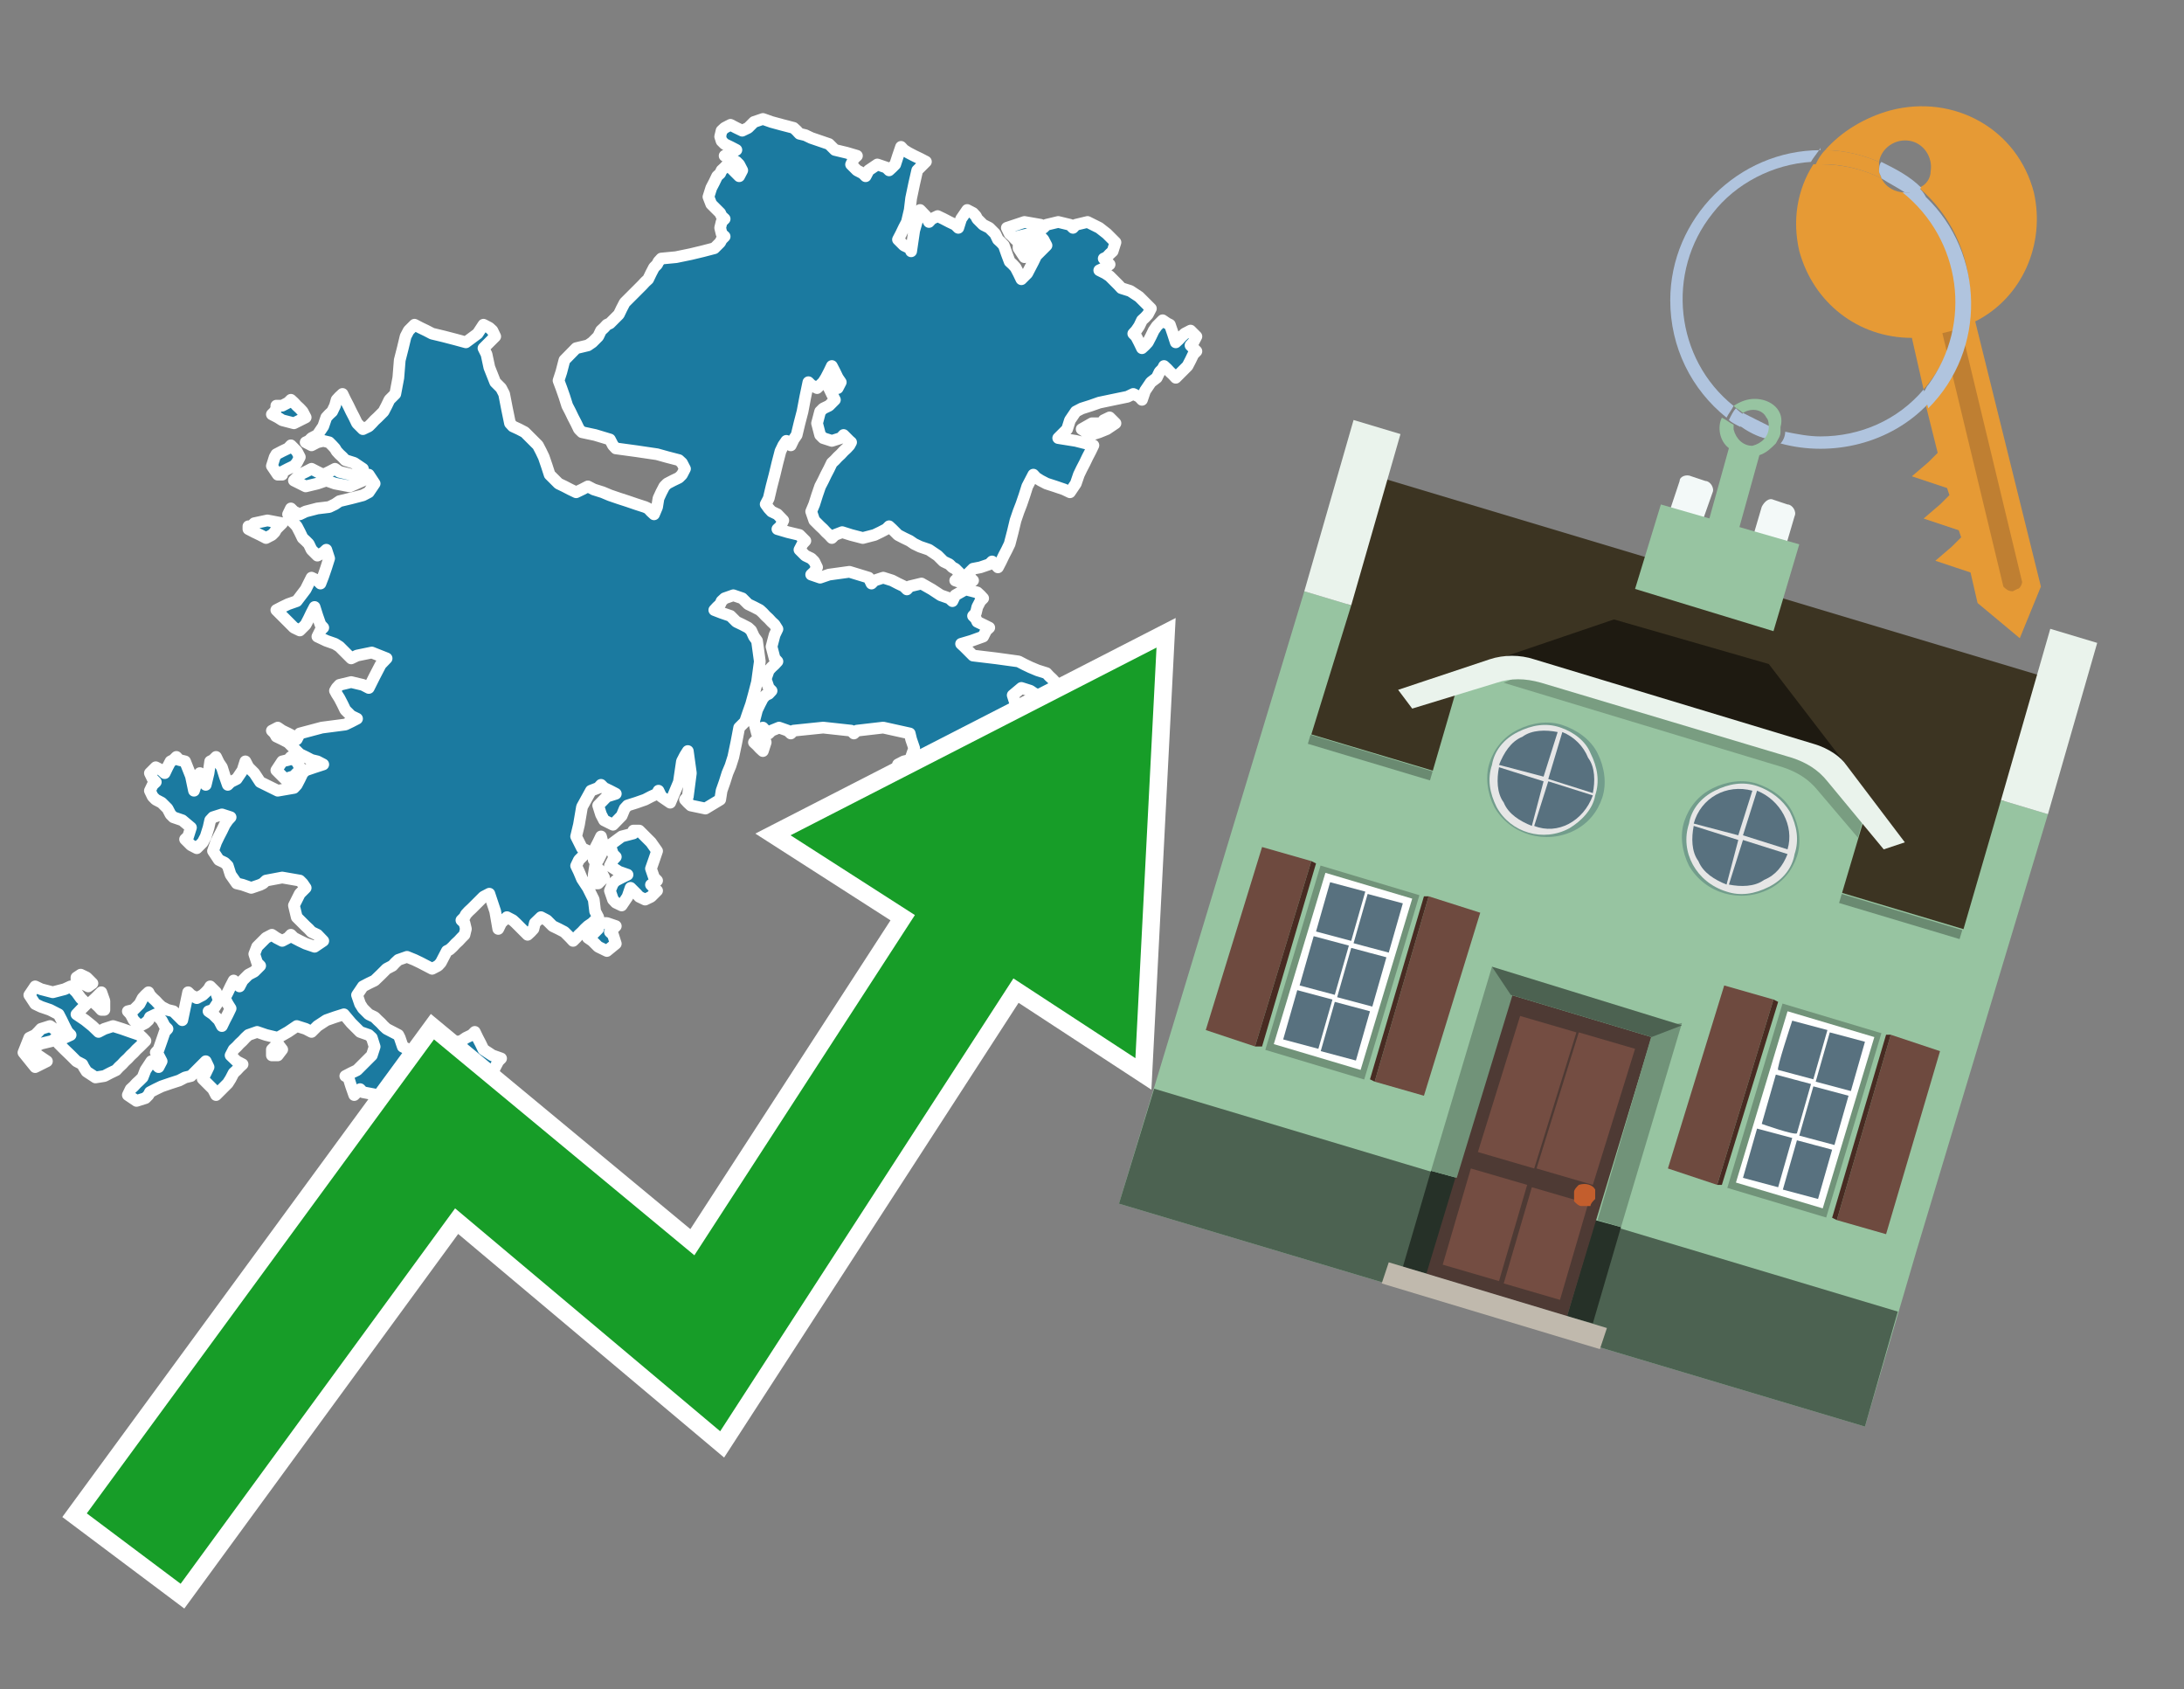 <?xml version="1.0" encoding="utf-8"?>
<!-- Generator: Adobe Illustrator 26.0.3, SVG Export Plug-In . SVG Version: 6.00 Build 0)  -->
<svg version="1.1" id="Text" xmlns="http://www.w3.org/2000/svg" xmlns:xlink="http://www.w3.org/1999/xlink" x="0px" y="0px"
	 width="93.1px" height="72px" viewBox="0 0 93.1 72" style="enable-background:new 0 0 93.1 72;" xml:space="preserve">
<rect x="0" y="0" width="93.1" height="72" fill="#808080" stroke="none"/>
<style type="text/css">
	.st0{fill:#1B7AA0;stroke:#FFFFFF;stroke-width:0.5;stroke-linejoin:round;}
	.st1{fill:none;stroke:#FFFFFF;stroke-width:1.5;stroke-miterlimit:10;}
	.st2{fill:#179D28;}
	.st3{fill:#E69A35;}
	.st4{fill:#B0C4DE;}
	.st5{fill:#97C4A1;}
	.st6{fill:#BF7F32;}
	.st7{fill-rule:evenodd;clip-rule:evenodd;fill:#3C3422;}
	.st8{fill-rule:evenodd;clip-rule:evenodd;fill:#97C4A1;}
	.st9{opacity:0.3;enable-background:new    ;}
	.st10{fill-rule:evenodd;clip-rule:evenodd;fill:#EAF3EC;}
	.st11{fill-rule:evenodd;clip-rule:evenodd;fill:#4C6251;}
	.st12{fill-rule:evenodd;clip-rule:evenodd;fill:#F3F9F8;}
	.st13{fill:#1E1A11;}
	.st14{opacity:0.2;fill-rule:evenodd;clip-rule:evenodd;enable-background:new    ;}
	.st15{fill:#EAF3EC;}
	.st16{fill:#729D8C;}
	.st17{fill:#E6E6E6;}
	.st18{fill:#58717F;}
	.st19{fill-rule:evenodd;clip-rule:evenodd;fill:#6E4A3F;}
	.st20{fill-rule:evenodd;clip-rule:evenodd;fill:#482B22;}
	.st21{fill:#719379;}
	.st22{fill-rule:evenodd;clip-rule:evenodd;fill:#FFFFFF;}
	.st23{fill-rule:evenodd;clip-rule:evenodd;fill:#58717F;}
	.st24{fill-rule:evenodd;clip-rule:evenodd;fill:#263128;}
	.st25{fill:#4E3A34;}
	.st26{fill:#744D42;}
	.st27{fill:#C35E2D;}
	.st28{fill:#4C6251;}
	.st29{fill-rule:evenodd;clip-rule:evenodd;fill:#C0B9AD;}
</style>
<path class="st0" d="M2.38,44.23L2.25,44.36L1.75,44.48L1.25,44.73L1.63,44.98L2.0,45.23L1.5,45.48L1.0,44.86L1.25,44.23L1.5,44.11L1.63,43.98L1.75,43.85L2.13,43.73L2.5,43.98L2.5,44.23ZM2.75,44.23L3.01,44.11L2.88,43.98L2.75,43.73L2.63,43.48L2.5,43.23L2.13,43.04L1.75,42.91L1.5,42.79L1.25,42.41L1.5,42.04L1.75,42.16L2.25,42.29L2.75,42.16L3.01,42.04L3.26,42.29L3.44,42.54L3.69,42.79L3.44,43.04L3.26,43.23L3.63,43.48L3.94,43.73L4.2,43.98L4.45,43.85L4.82,43.73L5.2,43.85L5.57,43.98L5.95,44.11L6.08,44.23L6.2,44.36L6.08,44.48L5.95,44.61L5.82,44.73L5.7,44.86L5.57,44.98L5.45,45.11L5.32,45.23L5.2,45.36L5.07,45.48L4.95,45.61L4.7,45.73L4.45,45.86L4.07,45.92L3.69,45.67L3.57,45.48L3.51,45.36L3.26,45.23L3.01,44.98L2.75,44.73L2.5,44.48L2.5,44.23ZM4.32,43.04L4.2,42.91L4.07,42.79L3.94,42.66L4.07,42.54L4.2,42.41L4.32,42.29L4.45,42.66L4.45,43.04ZM3.26,41.66L3.44,41.54L3.69,41.66L3.82,41.79L3.94,41.91L3.76,42.04L3.51,41.91L3.38,41.79L3.26,41.79ZM11.59,44.73L11.84,44.48L12.03,44.73L11.84,44.98L11.59,44.98ZM12.65,32.95L12.53,33.08L12.15,33.2L11.78,32.83L12.03,32.45L12.28,32.39L12.4,32.26L12.53,32.39L12.65,32.45L12.78,32.7L12.78,32.95ZM25.31,36.4L25.37,36.15L25.5,35.9L25.62,35.65L25.75,36.15L25.5,36.65L25.31,36.65ZM10.71,22.43L10.84,22.3L11.4,22.18L12.03,22.3L11.9,22.43L11.78,22.55L11.71,22.68L11.59,22.8L11.34,22.93L11.09,22.8L10.84,22.68L10.59,22.55L10.59,22.43ZM11.84,20.23L11.59,19.86L11.71,19.48L11.78,19.36L12.03,19.23L12.28,19.11L12.4,18.98L12.53,19.11L12.65,19.23L12.78,19.48L12.65,19.73L12.53,19.86L12.28,19.98L12.03,20.11L12.03,20.23ZM12.03,17.29L12.28,17.16L12.4,17.04L12.53,17.16L12.65,17.29L12.78,17.41L12.9,17.54L13.03,17.79L12.53,18.04L12.03,17.91L11.84,17.79L11.59,17.66L11.71,17.54L11.78,17.41L11.78,17.29ZM15.47,20.48L14.91,20.73L14.28,20.61L13.91,20.48L13.53,20.61L13.03,20.73L12.53,20.48L12.78,20.23L13.03,20.11L13.28,19.98L13.53,20.11L13.78,20.23L14.03,20.11L14.28,19.98L14.47,20.11L14.97,20.23L15.47,20.23ZM25.87,39.34L26.25,39.47L26.13,39.59L26.0,39.72L26.13,39.84L26.25,40.22L25.87,40.53L25.5,40.35L25.25,40.1L25.06,39.97L25.25,39.84L25.5,39.59L25.5,39.34ZM25.31,37.28L25.37,36.9L25.5,37.02L25.62,37.15L25.75,37.4L25.5,37.65L25.31,37.65ZM27.25,35.4L27.5,35.65L27.75,35.9L28.01,36.27L27.88,36.65L27.75,37.02L27.88,37.4L28.01,37.53L27.88,37.65L27.75,37.71L27.88,37.84L28.01,37.96L27.88,38.09L27.75,38.22L27.5,38.34L27.25,38.22L27.13,38.09L27.0,37.96L26.88,37.84L26.75,38.22L26.5,38.59L26.25,38.47L26.13,38.34L26.0,37.96L26.13,37.65L26.25,37.53L26.5,37.4L26.75,37.28L26.38,37.15L26.0,36.9L26.13,36.65L26.25,36.52L26.13,36.4L26.0,36.02L26.5,35.65L27.0,35.52L27.0,35.4ZM39.1,37.4L39.22,37.84L39.47,38.34L39.72,38.59L39.6,38.84L39.47,38.97L39.22,39.09L38.97,39.22L39.1,39.34L39.22,39.47L39.35,39.59L39.47,39.72L39.35,39.84L39.22,39.97L39.1,40.1L38.97,39.97L38.84,39.84L38.78,39.47L38.66,39.09L38.53,38.84L38.41,38.59L38.28,38.72L38.03,38.84L37.78,38.72L37.53,38.59L37.28,38.47L37.15,38.34L37.03,38.22L37.28,38.09L37.53,37.96L37.9,37.84L38.28,38.09L38.41,38.34L38.53,37.96L38.72,37.65L38.97,37.53L38.97,37.4ZM32.52,31.26L32.64,31.64L32.52,32.01L32.39,31.89L32.27,31.76L32.14,31.64L32.27,31.51L32.39,31.39L32.39,31.26ZM15.47,19.98L15.1,19.73L14.72,19.61L14.6,19.48L14.47,19.36L14.35,19.23L14.28,19.11L14.16,18.98L14.03,18.85L13.78,18.79L13.53,18.85L13.28,18.98L13.03,18.85L13.16,18.79L13.28,18.67L13.53,18.54L13.78,18.17L13.91,17.79L14.03,17.66L14.16,17.54L14.28,17.29L14.35,17.04L14.47,16.91L14.6,16.79L14.72,17.04L14.85,17.29L14.97,17.54L15.1,17.79L15.22,18.04L15.47,18.29L15.72,18.17L15.85,18.04L15.97,17.91L16.1,17.79L16.23,17.66L16.35,17.54L16.48,17.29L16.6,17.04L16.73,16.91L16.85,16.79L16.98,16.1L17.04,15.35L17.17,14.84L17.29,14.34L17.42,14.09L17.67,13.84L17.92,13.97L18.17,14.09L18.42,14.22L18.92,14.34L19.42,14.47L19.86,14.59L20.36,14.22L20.61,13.84L20.86,13.97L20.99,14.09L21.11,14.34L20.86,14.59L20.61,14.84L20.74,15.1L20.86,15.66L21.11,16.29L21.36,16.54L21.49,16.79L21.61,17.41L21.74,18.04L21.86,18.17L22.12,18.29L22.37,18.42L22.49,18.54L22.62,18.67L22.74,18.79L22.8,18.85L22.93,18.98L23.06,19.23L23.18,19.48L23.31,19.86L23.43,20.23L23.56,20.36L23.68,20.48L23.81,20.61L24.06,20.73L24.31,20.86L24.56,20.98L24.81,20.86L25.06,20.73L25.31,20.86L25.69,20.98L26.0,21.11L26.38,21.24L26.75,21.36L27.13,21.49L27.5,21.61L27.63,21.67L27.75,21.8L27.88,21.92L28.01,21.61L28.07,21.24L28.19,20.98L28.32,20.73L28.44,20.61L28.69,20.48L28.94,20.36L29.07,20.23L29.2,19.98L29.07,19.73L28.94,19.61L28.44,19.48L28.01,19.36L27.13,19.23L26.25,19.11L26.13,18.98L26.0,18.73L25.37,18.54L24.81,18.42L24.68,18.29L24.56,18.04L24.43,17.79L24.31,17.54L24.18,17.29L24.06,16.91L23.93,16.54L23.81,16.22L23.93,15.85L24.06,15.35L24.56,14.84L25.06,14.72L25.25,14.59L25.5,14.34L25.62,14.09L25.75,13.97L25.87,13.84L26.0,13.78L26.13,13.65L26.25,13.53L26.38,13.4L26.5,13.15L26.63,12.9L26.75,12.78L26.88,12.65L27.0,12.53L27.13,12.4L27.25,12.28L27.38,12.15L27.5,12.02L27.63,11.9L27.75,11.65L27.88,11.4L28.01,11.27L28.07,11.15L28.19,11.02L28.82,10.96L29.45,10.83L29.95,10.71L30.45,10.58L30.57,10.46L30.7,10.33L30.76,10.21L30.89,10.08L30.76,9.96L30.7,9.71L30.76,9.46L30.89,9.33L30.76,9.21L30.7,9.08L30.57,8.95L30.45,8.83L30.32,8.7L30.2,8.39L30.32,8.01L30.45,7.76L30.57,7.51L30.7,7.39L30.76,7.26L30.89,7.14L31.01,7.01L31.14,7.14L31.26,7.26L31.39,7.39L31.51,7.51L31.64,7.26L31.51,7.01L31.39,6.89L31.14,6.76L30.89,6.64L31.14,6.51L31.39,6.39L31.14,6.26L30.89,6.14L30.76,6.01L30.7,5.82L30.76,5.57L30.89,5.45L31.14,5.32L31.39,5.45L31.64,5.57L31.89,5.45L32.02,5.32L32.14,5.2L32.52,5.07L32.89,5.2L33.33,5.32L33.83,5.45L33.96,5.57L34.08,5.7L34.33,5.76L34.58,5.88L34.96,6.01L35.34,6.14L35.46,6.26L35.59,6.39L36.09,6.51L36.53,6.64L36.4,6.76L36.28,7.01L36.53,7.26L36.78,7.39L36.9,7.51L37.03,7.26L37.4,7.01L37.78,7.14L37.9,7.26L38.03,7.14L38.16,7.01L38.28,6.64L38.41,6.26L38.53,6.39L38.72,6.51L38.97,6.64L39.22,6.76L39.47,6.89L39.35,7.01L39.22,7.14L39.1,7.26L38.97,7.83L38.84,8.45L38.78,8.95L38.66,9.46L38.53,9.71L38.41,9.96L38.28,10.21L38.53,10.46L38.78,10.58L38.84,10.71L38.97,9.83L39.22,8.95L39.47,9.21L39.6,9.46L39.72,9.33L39.97,9.21L40.22,9.33L40.47,9.46L40.72,9.58L40.85,9.71L40.97,9.33L41.23,8.95L41.48,9.08L41.6,9.21L41.66,9.33L41.79,9.46L41.91,9.58L42.17,9.71L42.42,9.96L42.54,10.21L42.67,10.33L42.79,10.46L42.92,10.83L43.04,11.15L43.17,11.27L43.29,11.4L43.42,11.65L43.54,11.9L43.67,11.77L43.79,11.65L43.92,11.4L44.05,11.15L44.17,10.9L44.36,10.71L44.61,10.46L44.48,10.21L44.36,10.08L43.92,9.96L43.42,10.08L43.29,10.21L43.17,10.08L43.04,9.96L42.92,9.71L43.67,9.46L44.36,9.58L44.48,9.71L44.61,9.58L45.11,9.46L45.61,9.58L45.74,9.71L45.86,9.58L46.36,9.46L46.86,9.71L47.18,9.96L47.55,10.33L47.43,10.71L47.3,10.83L47.18,10.96L47.05,11.02L47.18,11.15L47.3,11.27L47.12,11.4L46.86,11.52L47.12,11.65L47.3,11.77L47.43,11.9L47.55,12.02L47.68,12.15L47.8,12.28L48.18,12.4L48.56,12.65L48.81,12.9L49.06,13.15L48.93,13.4L48.81,13.53L48.68,13.65L48.56,13.9L48.43,14.09L48.31,14.22L48.43,14.34L48.56,14.59L48.68,14.84L48.81,14.72L48.93,14.59L49.06,14.34L49.18,14.09L49.31,13.9L49.56,13.65L49.75,13.78L49.87,13.84L50.0,14.22L50.12,14.59L50.25,14.47L50.37,14.34L50.5,14.22L50.75,14.09L51.0,14.34L50.87,14.59L50.75,14.72L50.87,14.84L51.0,14.97L50.87,15.1L50.75,15.35L50.62,15.6L50.5,15.72L50.37,15.85L50.25,15.97L50.12,16.1L50.0,15.97L49.87,15.85L49.75,15.72L49.62,15.6L49.56,15.72L49.43,15.85L49.31,16.1L49.06,16.29L48.81,16.66L48.68,17.04L48.56,16.91L48.31,16.79L48.06,16.91L47.43,17.04L46.86,17.16L46.49,17.29L46.11,17.41L45.86,17.54L45.61,17.91L45.49,18.29L45.36,18.42L45.24,18.54L45.11,18.67L45.86,18.79L46.61,18.98L46.49,19.23L46.36,19.48L46.24,19.73L46.11,19.98L45.99,20.23L45.86,20.61L45.61,20.98L45.36,20.86L44.98,20.73L44.61,20.61L44.36,20.48L44.17,20.36L44.05,20.23L43.92,20.48L43.79,20.73L43.67,21.11L43.54,21.49L43.42,21.8L43.29,22.18L43.17,22.68L43.04,23.18L42.92,23.43L42.79,23.68L42.67,23.93L42.54,24.18L42.42,24.05L42.29,23.93L42.17,24.05L41.79,24.18L41.48,24.24L41.35,24.37L41.23,24.49L41.35,24.62L41.48,24.74L41.1,24.87L40.72,24.74L40.85,24.62L40.97,24.49L40.85,24.37L40.72,24.24L40.6,24.18L40.47,24.05L40.22,23.93L39.97,23.68L39.6,23.43L39.22,23.3L38.97,23.18L38.78,23.05L38.53,22.93L38.28,22.8L38.16,22.68L38.03,22.55L37.9,22.43L37.78,22.55L37.53,22.68L37.28,22.8L36.78,22.93L36.28,22.8L35.9,22.68L35.59,22.8L35.46,22.93L35.34,22.8L35.21,22.68L35.09,22.55L34.96,22.43L34.83,22.3L34.71,22.18L34.58,21.8L34.71,21.49L34.83,21.11L34.96,20.73L35.09,20.48L35.21,20.23L35.34,19.98L35.46,19.73L35.59,19.61L35.71,19.48L35.84,19.36L35.96,19.23L36.09,19.11L36.21,18.98L36.28,18.85L36.21,18.79L36.09,18.67L35.96,18.54L35.84,18.67L35.46,18.79L35.09,18.67L34.96,18.54L34.83,18.04L34.96,17.54L35.09,17.41L35.34,17.29L35.59,17.04L35.46,16.79L35.34,16.54L35.46,16.29L35.59,16.41L35.71,16.54L35.84,16.29L35.71,16.1L35.59,15.85L35.46,15.6L35.34,15.85L35.21,16.1L35.09,16.29L34.83,16.54L34.58,16.41L34.46,16.29L34.33,16.91L34.21,17.54L34.08,18.04L33.96,18.54L33.83,18.73L33.71,18.98L33.58,18.85L33.52,18.79L33.39,18.98L33.27,19.23L33.14,19.73L33.02,20.23L32.89,20.73L32.77,21.24L32.64,21.49L32.77,21.67L32.89,21.8L33.14,21.92L33.39,22.18L33.27,22.43L33.14,22.55L33.58,22.68L34.08,22.8L34.21,22.93L34.33,23.05L34.21,23.18L34.08,23.43L34.33,23.68L34.58,23.8L34.71,23.93L34.83,24.18L34.71,24.37L34.58,24.49L34.96,24.62L35.34,24.49L36.21,24.37L37.03,24.62L37.15,24.87L37.28,24.74L37.65,24.62L38.03,24.74L38.28,24.87L38.53,24.99L38.66,25.12L38.78,24.99L39.28,24.87L39.72,25.12L40.1,25.37L40.47,25.5L40.6,25.62L40.72,25.37L41.16,25.12L41.66,25.25L41.79,25.37L41.91,25.5L41.79,25.62L41.66,25.87L41.6,26.12L41.48,26.25L41.6,26.37L41.66,26.5L41.91,26.62L42.17,26.75L42.04,26.87L41.91,27.13L41.41,27.31L40.97,27.44L41.1,27.56L41.23,27.69L41.35,27.81L41.48,27.94L42.48,28.06L43.42,28.19L43.67,28.32L43.92,28.44L44.23,28.57L44.61,28.69L44.73,28.82L44.86,28.94L44.98,29.07L45.11,29.44L44.73,29.76L44.36,29.63L44.11,29.57L43.92,29.44L43.54,29.32L43.17,29.63L43.29,30.01L43.42,30.38L43.29,30.76L43.17,30.88L43.42,31.01L43.67,31.14L43.79,31.26L43.92,31.39L44.05,31.51L44.17,31.64L44.23,31.76L44.36,31.89L44.48,32.01L44.61,31.64L45.24,31.26L45.86,31.39L45.99,31.51L46.11,31.64L46.55,31.76L47.05,32.01L47.18,32.26L47.3,32.83L47.43,33.45L47.55,33.7L47.18,33.95L46.86,34.08L46.74,34.21L46.61,34.46L45.99,34.71L45.36,34.58L45.24,34.46L45.11,34.21L45.24,33.95L45.36,33.83L44.8,33.7L44.17,33.58L43.92,33.45L43.67,33.58L43.42,33.7L43.17,33.33L43.04,32.95L42.92,32.83L42.79,32.7L42.67,32.58L42.42,32.45L42.17,33.08L42.04,33.7L41.91,34.52L41.6,35.4L41.23,35.27L40.97,35.15L40.72,35.4L40.6,35.65L40.47,35.77L40.35,35.9L40.22,36.27L40.1,36.65L39.97,36.9L39.85,37.15L39.72,37.28L39.47,37.4L39.22,37.28L39.1,37.15L38.97,37.28L38.72,37.4L38.53,37.28L38.41,37.15L38.28,36.77L38.53,36.4L38.78,36.27L38.66,36.15L38.53,35.77L38.66,35.4L38.78,35.27L38.84,35.15L38.97,35.08L39.1,34.96L39.22,34.71L39.35,34.46L39.47,33.95L39.35,33.45L39.22,33.33L38.97,33.2L38.78,33.08L38.66,32.95L38.53,32.83L38.41,32.7L38.28,32.58L38.53,32.45L38.78,32.39L38.84,32.26L38.97,31.89L38.84,31.51L38.78,31.26L37.65,31.01L36.53,31.14L36.4,31.26L36.28,31.14L35.09,31.01L33.83,31.14L33.71,31.26L33.58,31.14L33.21,31.01L32.89,31.14L32.77,31.26L32.64,31.14L32.52,31.01L32.39,31.14L32.27,31.26L32.14,30.76L32.27,30.26L32.39,30.01L32.52,29.76L32.64,29.63L32.77,29.57L32.89,29.44L32.77,29.32L32.64,28.94L32.77,28.57L32.89,28.44L33.02,28.32L33.14,28.19L33.02,28.06L32.89,27.56L33.02,27.06L33.14,26.81L33.02,26.62L32.89,26.5L32.77,26.37L32.64,26.25L32.52,26.12L32.39,26.0L32.14,25.87L31.89,25.75L31.76,25.62L31.64,25.5L31.26,25.37L30.89,25.5L30.76,25.62L30.7,25.75L30.57,25.87L30.45,26.0L30.76,26.12L31.14,26.25L31.26,26.37L31.39,26.5L31.64,26.62L31.89,26.75L32.02,26.87L32.14,27.13L32.27,27.31L32.39,28.19L32.27,29.07L32.14,29.57L32.02,30.01L31.89,30.38L31.76,30.76L31.64,30.88L31.51,31.01L31.39,31.64L31.26,32.26L31.14,32.64L31.01,32.95L30.89,33.33L30.76,33.7L30.7,34.08L30.07,34.46L29.45,34.33L29.32,34.21L29.2,34.08L29.32,33.95L29.45,32.95L29.32,32.01L29.2,32.2L29.07,32.45L28.94,33.33L28.57,34.21L28.19,33.95L28.07,33.7L28.01,33.83L27.75,33.95L27.5,34.08L27.13,34.21L26.75,34.33L26.63,34.46L26.5,34.77L26.13,35.15L25.75,34.96L25.62,34.71L25.5,34.33L25.87,33.95L26.25,33.83L26.0,33.7L25.75,33.58L25.62,33.45L25.5,33.58L25.19,33.7L24.81,34.39L24.68,35.15L24.56,35.65L24.81,36.15L25.06,36.27L24.93,36.4L24.81,36.52L24.68,36.65L24.56,36.9L24.68,37.15L24.81,37.46L25.06,37.84L25.31,38.34L25.37,38.84L25.5,39.09L25.25,39.34L25.06,39.47L24.93,39.59L24.81,39.72L24.68,39.84L24.56,39.97L24.43,40.1L24.31,39.97L24.18,39.84L24.06,39.72L23.81,39.59L23.56,39.47L23.43,39.34L23.31,39.22L23.06,39.09L22.8,39.34L22.74,39.59L22.62,39.72L22.49,39.84L22.37,39.72L22.24,39.59L22.12,39.47L21.99,39.34L21.86,39.22L21.61,39.09L21.36,39.34L21.24,39.59L21.11,38.84L20.86,38.09L20.61,38.22L20.49,38.34L20.36,38.47L20.24,38.59L20.11,38.72L19.98,38.84L19.86,38.97L19.8,39.09L19.67,39.22L19.8,39.34L19.86,39.59L19.8,39.84L19.67,39.97L19.55,40.1L19.42,40.22L19.3,40.35L19.17,40.47L19.05,40.53L18.92,40.78L18.79,41.03L18.67,41.16L18.42,41.29L18.17,41.16L17.92,41.03L17.67,40.91L17.35,40.78L16.98,40.91L16.85,41.03L16.73,41.16L16.48,41.29L16.23,41.54L15.97,41.79L15.72,41.91L15.47,42.04L15.22,42.41L15.35,42.79L15.47,42.98L15.72,43.23L15.97,43.35L16.1,43.48L16.23,43.6L16.35,43.73L16.48,43.85L16.73,43.98L16.98,44.11L17.04,44.23L17.17,44.61L17.92,44.98L18.67,44.73L19.17,44.48L19.67,44.36L19.86,44.23L20.11,44.11L20.24,43.98L20.36,44.23L20.49,44.48L20.61,44.73L20.99,44.98L21.36,45.11L21.24,45.23L21.11,45.48L20.99,45.73L20.86,45.61L20.49,45.48L20.11,45.98L19.98,46.42L19.86,46.3L18.92,46.17L17.92,46.42L17.79,46.67L17.67,46.55L17.23,46.42L16.73,46.55L16.1,46.67L15.47,46.55L15.35,46.42L15.22,46.55L15.1,46.67L14.97,46.3L14.85,45.92L14.72,45.86L14.97,45.73L15.22,45.61L15.35,45.48L15.47,45.36L15.6,45.23L15.72,45.11L15.85,44.98L15.97,44.61L15.85,44.23L15.72,44.11L15.35,43.98L14.97,43.6L14.66,43.23L14.28,43.35L13.91,43.48L13.53,43.73L13.28,43.98L13.03,43.85L12.65,43.73L12.28,43.98L11.84,44.23L11.34,44.11L10.96,43.98L10.59,44.11L10.46,44.23L10.34,44.36L10.21,44.48L10.09,44.61L9.96,44.73L9.83,44.98L10.09,45.23L10.34,45.36L10.21,45.48L10.09,45.61L9.96,45.73L9.83,45.98L9.71,46.17L9.58,46.3L9.46,46.42L9.33,46.55L9.21,46.67L9.08,46.42L8.83,46.17L8.64,45.98L8.77,45.73L8.89,45.48L8.77,45.23L8.64,45.36L8.52,45.48L8.39,45.61L8.27,45.73L8.14,45.86L7.89,45.92L7.64,46.05L7.27,46.17L6.89,46.3L6.64,46.42L6.39,46.55L6.33,46.67L6.2,46.8L5.82,46.92L5.45,46.67L5.57,46.42L5.7,46.3L5.82,46.17L5.95,46.05L6.08,45.92L6.2,45.61L6.45,45.23L6.64,45.36L6.76,45.48L6.89,45.23L6.76,44.98L6.64,44.86L6.76,44.73L6.89,44.36L7.02,43.98L7.14,43.85L7.02,43.73L6.89,43.48L6.64,43.23L6.39,43.35L6.33,43.48L6.2,43.6L5.95,43.73L5.7,43.48L5.57,43.23L5.45,43.1L5.7,43.04L5.95,42.79L6.08,42.54L6.2,42.41L6.33,42.29L6.39,42.41L6.51,42.54L6.64,42.66L6.76,42.79L6.89,42.91L7.14,43.04L7.39,43.1L7.52,43.23L7.64,43.35L7.77,43.48L7.89,42.91L8.02,42.29L8.14,42.41L8.39,42.54L8.64,42.41L8.77,42.29L8.89,42.16L8.96,42.04L9.08,42.16L9.21,42.29L9.33,42.66L9.08,43.04L8.89,43.1L9.08,43.23L9.33,43.48L9.46,43.73L9.58,43.48L9.71,43.23L9.83,42.98L9.71,42.79L9.58,42.54L9.71,42.29L9.83,42.04L9.96,41.79L10.09,41.91L10.21,42.04L10.34,41.79L10.59,41.54L10.84,41.41L10.96,41.29L11.09,41.16L10.96,41.03L10.84,40.66L10.96,40.35L11.09,40.22L11.21,40.1L11.34,39.97L11.59,39.84L11.78,39.97L12.03,40.1L12.28,39.97L12.4,39.84L12.53,39.97L12.78,40.1L13.03,40.22L13.41,40.35L13.78,40.1L13.53,39.84L13.28,39.72L13.16,39.59L13.03,39.47L12.9,39.34L12.78,39.22L12.65,39.09L12.53,38.59L12.78,38.09L13.03,37.84L12.9,37.65L12.78,37.53L12.03,37.4L11.34,37.53L11.21,37.65L11.09,37.71L10.71,37.84L10.34,37.71L10.09,37.65L9.83,37.28L9.71,36.9L9.58,36.77L9.33,36.65L9.08,36.27L9.21,35.9L9.33,35.65L9.46,35.4L9.58,35.15L9.71,34.96L9.83,34.83L9.46,34.71L9.08,34.83L8.96,34.96L8.89,35.27L8.77,35.65L8.64,35.9L8.39,36.15L8.14,36.02L8.02,35.9L7.89,35.77L8.02,35.65L8.14,35.27L7.77,34.96L7.39,34.83L7.27,34.71L7.14,34.46L6.89,34.21L6.64,34.08L6.51,33.95L6.39,33.7L6.51,33.45L6.64,33.33L6.51,33.2L6.39,32.95L6.64,32.7L6.89,32.83L7.02,32.95L7.14,32.7L7.27,32.45L7.39,32.39L7.52,32.26L7.64,32.39L7.89,32.45L8.14,33.08L8.27,33.7L8.39,33.33L8.52,32.95L8.64,33.2L8.77,33.45L8.89,32.95L8.96,32.45L9.08,32.39L9.21,32.26L9.33,32.51L9.46,32.7L9.58,33.08L9.71,33.45L9.83,33.33L10.09,33.2L10.34,32.83L10.46,32.45L10.59,32.7L10.84,32.95L11.09,33.33L11.84,33.7L12.53,33.58L12.65,33.45L12.78,33.2L12.9,32.95L13.03,32.83L13.41,32.7L13.78,32.58L13.53,32.45L13.28,32.39L13.03,32.26L12.78,32.14L12.65,32.01L12.53,31.89L12.4,31.76L12.28,31.64L12.03,31.51L11.78,31.39L11.71,31.26L11.59,31.14L11.84,31.01L12.03,31.14L12.28,31.26L12.53,31.39L12.65,31.51L12.78,31.26L13.72,31.01L14.72,30.88L14.97,30.76L15.22,30.63L14.97,30.51L14.72,30.26L14.6,30.01L14.47,29.76L14.35,29.57L14.28,29.44L14.35,29.32L14.47,29.19L14.97,29.07L15.47,29.19L15.72,29.32L15.97,28.82L16.23,28.32L16.48,28.06L15.85,27.81L15.22,27.94L14.97,28.06L14.72,27.81L14.47,27.56L14.28,27.44L13.91,27.31L13.53,27.13L13.66,26.87L13.78,26.75L13.66,26.62L13.53,26.25L13.41,25.87L13.28,26.12L13.16,26.37L13.03,26.62L12.78,26.87L12.53,26.75L12.4,26.62L12.28,26.5L12.15,26.37L12.03,26.25L11.9,26.12L11.78,26.0L12.03,25.87L12.28,25.75L12.65,25.62L13.03,25.12L13.28,24.62L13.53,24.74L13.66,24.87L13.78,24.56L13.91,24.18L14.03,23.8L13.91,23.43L13.78,23.55L13.53,23.68L13.28,23.43L13.16,23.18L13.03,23.05L12.9,22.93L12.78,22.68L12.65,22.43L12.53,22.3L12.4,22.18L12.28,21.92L12.4,21.67L12.53,21.8L12.78,21.92L13.03,21.8L13.53,21.67L14.03,21.61L14.28,21.49L14.47,21.36L14.97,21.24L15.47,21.11L15.72,20.98L15.97,20.61L15.72,20.23L15.47,20.23ZM43.79,10.21L44.17,10.33L43.92,10.46L43.67,10.58L43.79,10.71L43.92,10.83L43.67,10.96L43.42,10.58L43.42,10.21ZM47.05,17.91L47.3,17.79L47.55,18.04L47.18,18.29L46.86,18.42L46.49,18.54L46.11,18.29L46.55,18.04L47.05,18.04Z"/>
<polygon class="st1" points="49.3,27.6 33.7,35.6 39,39 29.6,53.5 18.5,44.3 3.7,64.5 7.7,67.5 19.4,51.5 30.7,61 43.2,41.7 
	48.4,45.1 "/>
<polygon class="st2" points="49.3,27.6 33.7,35.6 39,39 29.6,53.5 18.5,44.3 3.7,64.5 7.7,67.5 19.4,51.5 30.7,61 43.2,41.7 
	48.4,45.1 "/>
<path class="st3" d="M80.2,7.6c0-0.1-0.1-0.2-0.1-0.3c0-0.1,0-0.3,0-0.4c-0.7-0.3-1.5-0.5-2.3-0.5c-0.2,0.2-0.3,0.4-0.4,0.6
	c0.1,0,0.2,0,0.3,0C78.5,7,79.4,7.2,80.2,7.6z"/>
<path class="st4" d="M77.6,6.4c-3.5,0-6.4,2.9-6.4,6.4c0,2,0.9,3.8,2.4,5c0.1-0.2,0.2-0.3,0.3-0.5c-2.5-2-2.9-5.7-0.9-8.2
	c1-1.3,2.6-2.1,4.2-2.2c0.1-0.2,0.3-0.4,0.4-0.6L77.6,6.4z"/>
<path class="st3" d="M84.2,13.7c2-1,3-3.3,2.5-5.5C86,5.5,83.3,4,80.6,4.7c-1.1,0.3-2.1,0.9-2.8,1.7c0.8,0,1.6,0.2,2.3,0.5
	c0.1-0.6,0.7-1,1.3-0.9c0.6,0.1,1,0.7,0.9,1.3c0,0.3-0.2,0.6-0.5,0.7c2.7,2.3,2.9,6.4,0.6,9c-0.1,0.1-0.2,0.2-0.3,0.3l0.5,2
	l-0.4,0.4l-0.7,0.6l0.9,0.3l0.6,0.2l0.1,0.3l-0.4,0.4l-0.7,0.6l0.9,0.3l0.6,0.2l0.1,0.3l-0.4,0.4l-0.7,0.6l0.9,0.3l0.6,0.2l0.3,1.3
	l1.8,1.5l0.9-2.2L84.2,13.7z"/>
<path class="st3" d="M81.2,8.2c-0.4,0-0.8-0.2-1-0.6C79.4,7.2,78.5,7,77.6,7c-0.1,0-0.2,0-0.3,0c-0.7,1.1-0.9,2.4-0.6,3.7
	c0.6,2.2,2.5,3.7,4.8,3.7l0.5,2.2c2.1-2.4,1.9-6.1-0.6-8.2C81.3,8.3,81.2,8.3,81.2,8.2z"/>
<path class="st4" d="M74.1,18.1c0.4,0.3,0.8,0.5,1.2,0.6c0.1-0.1,0.2-0.3,0.2-0.5l0,0c-0.4-0.2-0.8-0.4-1.2-0.6
	C74.2,17.8,74.1,17.9,74.1,18.1z"/>
<path class="st4" d="M74.4,17.7c-0.2-0.1-0.3-0.2-0.4-0.3c-0.1,0.1-0.2,0.3-0.3,0.5c0.1,0.1,0.3,0.2,0.5,0.3
	C74.1,17.9,74.2,17.8,74.4,17.7z"/>
<path class="st5" d="M74.8,17c-0.3,0-0.6,0.1-0.9,0.3c0.1,0.1,0.3,0.2,0.4,0.3c0.3-0.2,0.8-0.2,1,0.2c0.1,0.1,0.1,0.3,0.1,0.4l0,0
	c0,0.4-0.3,0.7-0.7,0.8c-0.4,0-0.7-0.3-0.8-0.7c0,0,0,0,0-0.1c0,0,0-0.1,0-0.1c-0.2-0.1-0.3-0.2-0.5-0.3c-0.2,0.4-0.1,1,0.3,1.3
	l-1,3.6l1.3,0.3l1-3.6c0.3-0.1,0.5-0.3,0.7-0.5c0.1-0.2,0.2-0.3,0.2-0.5c0-0.1,0-0.1,0-0.2C76.1,17.5,75.5,17,74.8,17z"/>
<path class="st6" d="M86,25.1l-0.2,0.1c-0.2,0-0.3-0.1-0.4-0.2c0,0,0,0,0,0l-2.6-10.8l0.8-0.2l2.6,10.8C86.2,24.9,86.1,25.1,86,25.1
	C86,25.1,86,25.1,86,25.1z"/>
<path class="st4" d="M80.1,7.3c0,0.1,0.1,0.2,0.1,0.3c0.3,0.2,0.7,0.4,1,0.6c0.1,0,0.2,0,0.3,0c0.1,0,0.3-0.1,0.4-0.2
	c-0.5-0.5-1.1-0.8-1.7-1.1C80.1,7,80.1,7.2,80.1,7.3z"/>
<path class="st4" d="M77.6,18.6c-0.5,0-1-0.1-1.5-0.2c0,0.2-0.1,0.4-0.2,0.5c2.2,0.6,4.7,0,6.3-1.7L82,16.6
	C80.9,17.9,79.3,18.6,77.6,18.6z"/>
<path class="st4" d="M81.8,8c-0.1,0.1-0.2,0.1-0.4,0.2c-0.1,0-0.2,0-0.3,0c2.5,2,3,5.6,1.1,8.2c-0.1,0.1-0.1,0.2-0.2,0.3l0.2,0.7
	c2.5-2.5,2.4-6.6-0.1-9C82,8.2,81.9,8.1,81.8,8L81.8,8z"/>
<polygon class="st7" points="83.8,39.8 55.8,31.4 59,20.4 87,28.8 83.8,39.8 "/>
<polygon class="st8" points="81.7,53.3 87.3,34.7 85.3,34.1 83.7,39.6 55.9,31.3 57.6,25.8 55.6,25.2 47.7,51.3 79.5,60.8 "/>
<rect x="69.5" y="21.1" transform="matrix(0.287 -0.958 0.958 0.287 15.591 92.226)" class="st9" width="0.4" height="29"/>
<polygon class="st10" points="87.3,34.7 85.3,34.1 87.4,26.8 89.4,27.4 87.3,34.7 "/>
<polygon class="st10" points="57.6,25.8 55.6,25.2 57.7,17.9 59.7,18.5 57.6,25.8 "/>
<polygon class="st11" points="79.5,60.8 80.9,55.9 49.2,46.4 47.7,51.3 79.5,60.8 "/>
<path class="st12" d="M71.6,20.5L71,22.3l1.4,0.4L73,21c0.1-0.2-0.1-0.5-0.3-0.5l-0.6-0.2C71.9,20.2,71.6,20.3,71.6,20.5
	C71.6,20.5,71.6,20.5,71.6,20.5z"/>
<path class="st12" d="M75.1,21.6l-0.5,1.7l1.4,0.4l0.5-1.7c0.1-0.2-0.1-0.5-0.3-0.5c0,0,0,0,0,0l-0.6-0.2
	C75.4,21.2,75.2,21.4,75.1,21.6C75.1,21.6,75.1,21.6,75.1,21.6z"/>
<polygon class="st13" points="75.4,28.3 68.8,26.4 63.8,28.1 78.7,32.6 "/>
<polygon class="st5" points="78.2,32.4 64.4,28.3 62.2,29 60.1,36.2 77.5,41.5 79.7,34.1 "/>
<path class="st14" d="M77.7,32.5c0,0-12.7-3.8-12.7-3.8l-0.9,0.4L76,32.7c0.6,0.2,1.1,0.5,1.5,1l1.7,2l0.3-1.1L77.7,32.5z"/>
<path class="st15" d="M77.3,31.7l-11.9-3.6c-0.6-0.2-1.3-0.2-1.9,0l-3.9,1.3l0.6,0.8l3.6-1.1c0.6-0.2,1.2-0.2,1.9,0l10.7,3.2
	c0.6,0.2,1.1,0.5,1.5,1l2.4,2.9l0.9-0.3l-2.5-3.3C78.5,32.3,78,31.9,77.3,31.7z"/>
<polygon class="st8" points="76.7,23.2 70.8,21.5 69.7,25.1 75.6,26.9 76.7,23.2 "/>
<g id="Symbol_9_0_Layer2_0_MEMBER_8_MEMBER_21_MEMBER_0_FILL">
	<path class="st16" d="M66.6,30.9c-0.6-0.2-1.3-0.1-1.9,0.2c-0.6,0.3-1,0.8-1.2,1.4c-0.2,0.6-0.1,1.3,0.2,1.9c0.7,1.2,2.2,1.6,3.4,1
		c0.6-0.3,1-0.8,1.2-1.4c0.2-0.6,0.1-1.3-0.2-1.9C67.8,31.5,67.2,31.1,66.6,30.9z"/>
</g>
<g id="Symbol_9_0_Layer2_0_MEMBER_8_MEMBER_21_MEMBER_1_FILL">
	<path class="st17" d="M66.5,31c-0.6-0.2-1.2-0.1-1.8,0.2c-0.6,0.3-1,0.8-1.1,1.4c-0.2,0.6-0.1,1.2,0.2,1.8c0.6,1.1,2,1.5,3.1,0.9
		c0.5-0.3,1-0.8,1.1-1.4c0.2-0.6,0.1-1.2-0.2-1.8C67.6,31.6,67.1,31.2,66.5,31z"/>
</g>
<g id="Symbol_9_0_Layer2_0_MEMBER_8_MEMBER_21_MEMBER_2_MEMBER_0_FILL">
	<path class="st18" d="M65.8,33.3l-1.9-0.6c-0.1,0.5-0.1,1.1,0.2,1.5c0.2,0.5,0.7,0.8,1.2,1L65.8,33.3z"/>
</g>
<g id="Symbol_9_0_Layer2_0_MEMBER_8_MEMBER_21_MEMBER_2_MEMBER_1_FILL">
	<path class="st18" d="M65.8,33.1l0.6-1.9c-0.5-0.1-1.1-0.1-1.5,0.2c-0.5,0.2-0.8,0.7-1,1.2L65.8,33.1z"/>
</g>
<g id="Symbol_9_0_Layer2_0_MEMBER_8_MEMBER_21_MEMBER_2_MEMBER_2_FILL">
	<path class="st18" d="M67.9,33.9l-1.9-0.6l-0.6,1.9C66.4,35.6,67.5,35,67.9,33.9z"/>
</g>
<g id="Symbol_9_0_Layer2_0_MEMBER_8_MEMBER_21_MEMBER_2_MEMBER_3_FILL">
	<path class="st18" d="M66.6,31.2L66,33.2l1.9,0.6c0.1-0.5,0.1-1.1-0.2-1.5C67.5,31.8,67.1,31.4,66.6,31.2z"/>
</g>
<g id="Symbol_9_0_Layer2_0_MEMBER_8_MEMBER_21_MEMBER_0_FILL-2">
	<path class="st16" d="M74.9,33.4c-0.6-0.2-1.3-0.1-1.9,0.2c-0.6,0.3-1,0.8-1.2,1.4c-0.2,0.6-0.1,1.3,0.2,1.9c0.7,1.2,2.2,1.6,3.4,1
		c0.6-0.3,1-0.8,1.2-1.4c0.2-0.6,0.1-1.3-0.2-1.9C76.1,34,75.5,33.6,74.9,33.4z"/>
</g>
<g id="Symbol_9_0_Layer2_0_MEMBER_8_MEMBER_21_MEMBER_1_FILL-2">
	<path class="st17" d="M74.9,33.5c-0.6-0.2-1.2-0.1-1.8,0.2c-0.6,0.3-1,0.8-1.1,1.4c-0.4,1.2,0.3,2.5,1.6,2.9c0,0,0,0,0,0
		c0.6,0.2,1.2,0.1,1.8-0.2c0.6-0.3,1-0.8,1.1-1.4c0.2-0.6,0.1-1.2-0.2-1.8C76,34.1,75.5,33.7,74.9,33.5z"/>
</g>
<g id="Symbol_9_0_Layer2_0_MEMBER_8_MEMBER_21_MEMBER_2_MEMBER_0_FILL-2">
	<path class="st18" d="M74.1,35.8l-1.9-0.6c-0.1,0.5-0.1,1.1,0.2,1.5c0.2,0.5,0.7,0.8,1.2,1L74.1,35.8z"/>
</g>
<g id="Symbol_9_0_Layer2_0_MEMBER_8_MEMBER_21_MEMBER_2_MEMBER_1_FILL-2">
	<path class="st18" d="M74.1,35.6l0.6-1.9c-1.1-0.3-2.2,0.3-2.5,1.4L74.1,35.6z"/>
</g>
<g id="Symbol_9_0_Layer2_0_MEMBER_8_MEMBER_21_MEMBER_2_MEMBER_2_FILL-2">
	<path class="st18" d="M76.2,36.4l-1.9-0.6l-0.6,1.9c0.5,0.1,1.1,0.1,1.5-0.2C75.7,37.3,76,36.9,76.2,36.4z"/>
</g>
<g id="Symbol_9_0_Layer2_0_MEMBER_8_MEMBER_21_MEMBER_2_MEMBER_3_FILL-2">
	<path class="st18" d="M74.9,33.7l-0.6,1.9l1.9,0.6C76.5,35.2,75.9,34.1,74.9,33.7L74.9,33.7z"/>
</g>
<polygon class="st19" points="51.4,43.9 53.5,44.6 55.9,36.7 53.8,36.1 51.4,43.9 "/>
<polygon class="st20" points="53.5,44.6 53.8,44.6 56.1,36.8 55.9,36.7 53.5,44.6 "/>
<polygon class="st19" points="60.7,46.7 58.6,46.1 60.9,38.2 63.1,38.9 60.7,46.7 "/>
<polygon class="st20" points="58.6,46.1 58.4,46 60.7,38.2 60.9,38.2 58.6,46.1 "/>
<rect x="53.1" y="39.2" transform="matrix(0.287 -0.958 0.958 0.287 1.145 84.365)" class="st21" width="8.2" height="4.4"/>
<polygon class="st22" points="60.2,38.3 56.5,37.2 54.3,44.5 58,45.6 60.2,38.3 "/>
<path class="st23" d="M59.8,38.5l-0.6,2.1l-1.5-0.4l0.6-2.1C58.3,38.1,59.8,38.5,59.8,38.5z M58.2,38l-0.6,2.1l-1.5-0.4l0.6-2.1
	L58.2,38L58.2,38z M56,39.9l1.5,0.4l-0.6,2.1L55.4,42L56,39.9z M55.3,42.2l1.5,0.4l-0.6,2.1l-1.5-0.4L55.3,42.2L55.3,42.2z
	 M56.3,44.8l0.6-2.1l1.5,0.4l-0.6,2.1C57.8,45.2,56.3,44.8,56.3,44.8z M58.5,42.9L57,42.5l0.6-2.1l1.5,0.4L58.5,42.9L58.5,42.9z"/>
<polygon class="st19" points="80.4,52.6 78.3,52 80.6,44.1 82.7,44.8 80.4,52.6 "/>
<polygon class="st20" points="78.3,52 78.1,51.9 80.4,44.1 80.6,44.1 78.3,52 "/>
<polygon class="st19" points="71.1,49.8 73.2,50.5 75.6,42.6 73.5,42 71.1,49.8 "/>
<polygon class="st20" points="73.2,50.5 73.4,50.5 75.8,42.7 75.6,42.6 73.2,50.5 "/>
<rect x="72.8" y="45.1" transform="matrix(0.287 -0.958 0.958 0.287 9.533 107.426)" class="st21" width="8.2" height="4.4"/>
<polygon class="st22" points="76.2,43.1 79.9,44.2 77.7,51.5 74,50.4 76.2,43.1 "/>
<path class="st23" d="M76.4,43.5l1.5,0.4l-0.6,2.1l-1.5-0.4C75.7,45.6,76.4,43.5,76.4,43.5z M78,44l1.5,0.4l-0.6,2.1l-1.5-0.4L78,44
	z M78.8,46.7l-0.6,2.1l-1.5-0.4l0.6-2.1L78.8,46.7L78.8,46.7z M78.1,49l-0.6,2.1L76,50.7l0.6-2.1L78.1,49L78.1,49z M75.8,50.6
	l-1.5-0.4l0.6-2.1l1.5,0.4L75.8,50.6L75.8,50.6z M75.1,47.9l0.6-2.1l1.5,0.4l-0.6,2.1C76.5,48.4,75.1,47.9,75.1,47.9z"/>
<polygon class="st24" points="67.9,56.4 69.1,52.3 68,52 66.8,56.1 67.9,56.4 "/>
<polygon class="st24" points="60.9,54.3 62.1,50.2 61,49.9 59.8,54 60.9,54.3 "/>
<g id="Symbol_9_0_Layer2_0_MEMBER_8_MEMBER_12_MEMBER_0_FILL">
	<path class="st25" d="M70.4,44.2l-6-1.8l-3.6,11.9l6,1.8L70.4,44.2z"/>
</g>
<g id="Symbol_9_0_Layer2_0_MEMBER_8_MEMBER_12_MEMBER_1_MEMBER_0_FILL">
	<path class="st26" d="M65.4,49.8l1.8-5.8l-2.4-0.7L63,49.1L65.4,49.8z"/>
</g>
<g id="Symbol_9_0_Layer2_0_MEMBER_8_MEMBER_12_MEMBER_1_MEMBER_1_FILL">
	<path class="st26" d="M67.3,44l-1.8,5.8l2.4,0.7l1.8-5.8L67.3,44z"/>
</g>
<g id="Symbol_9_0_Layer2_0_MEMBER_8_MEMBER_12_MEMBER_2_MEMBER_0_FILL">
	<path class="st26" d="M63.9,54.6l1.2-4.1l-2.4-0.7l-1.2,4.1L63.9,54.6z"/>
</g>
<g id="Symbol_9_0_Layer2_0_MEMBER_8_MEMBER_12_MEMBER_2_MEMBER_1_FILL">
	<path class="st26" d="M66.5,55.4l1.2-4.1l-2.4-0.7l-1.2,4.1L66.5,55.4z"/>
</g>
<g id="Symbol_9_0_Layer2_0_MEMBER_8_MEMBER_13_FILL">
	<path class="st27" d="M68,51.1c0-0.1,0-0.3,0-0.4c-0.1-0.2-0.4-0.3-0.7-0.2c0,0,0,0,0,0c-0.1,0.1-0.2,0.2-0.2,0.3
		c0,0.1,0,0.3,0,0.4c0.1,0.1,0.2,0.2,0.3,0.2c0.1,0,0.3,0,0.4,0C67.8,51.3,67.9,51.2,68,51.1z"/>
</g>
<g id="Symbol_9_0_Layer2_0_MEMBER_8_MEMBER_14_FILL">
	<path class="st21" d="M64.6,42l-1-0.8L61,49.9l1.1,0.3L64.6,42z"/>
</g>
<g id="Symbol_9_0_Layer2_0_MEMBER_8_MEMBER_15_FILL">
	<path class="st21" d="M71.7,43.6l-1.2,0.2L68.1,52l1,0.3L71.7,43.6z"/>
</g>
<g id="Symbol_9_0_Layer2_0_MEMBER_8_MEMBER_16_FILL">
	<path class="st28" d="M63.6,41.2l0.8,1.2l6,1.8l1.3-0.5L63.6,41.2z"/>
</g>
<polygon class="st29" points="58.9,54.7 59.2,53.8 68.5,56.6 68.2,57.5 58.9,54.7 "/>
</svg>
